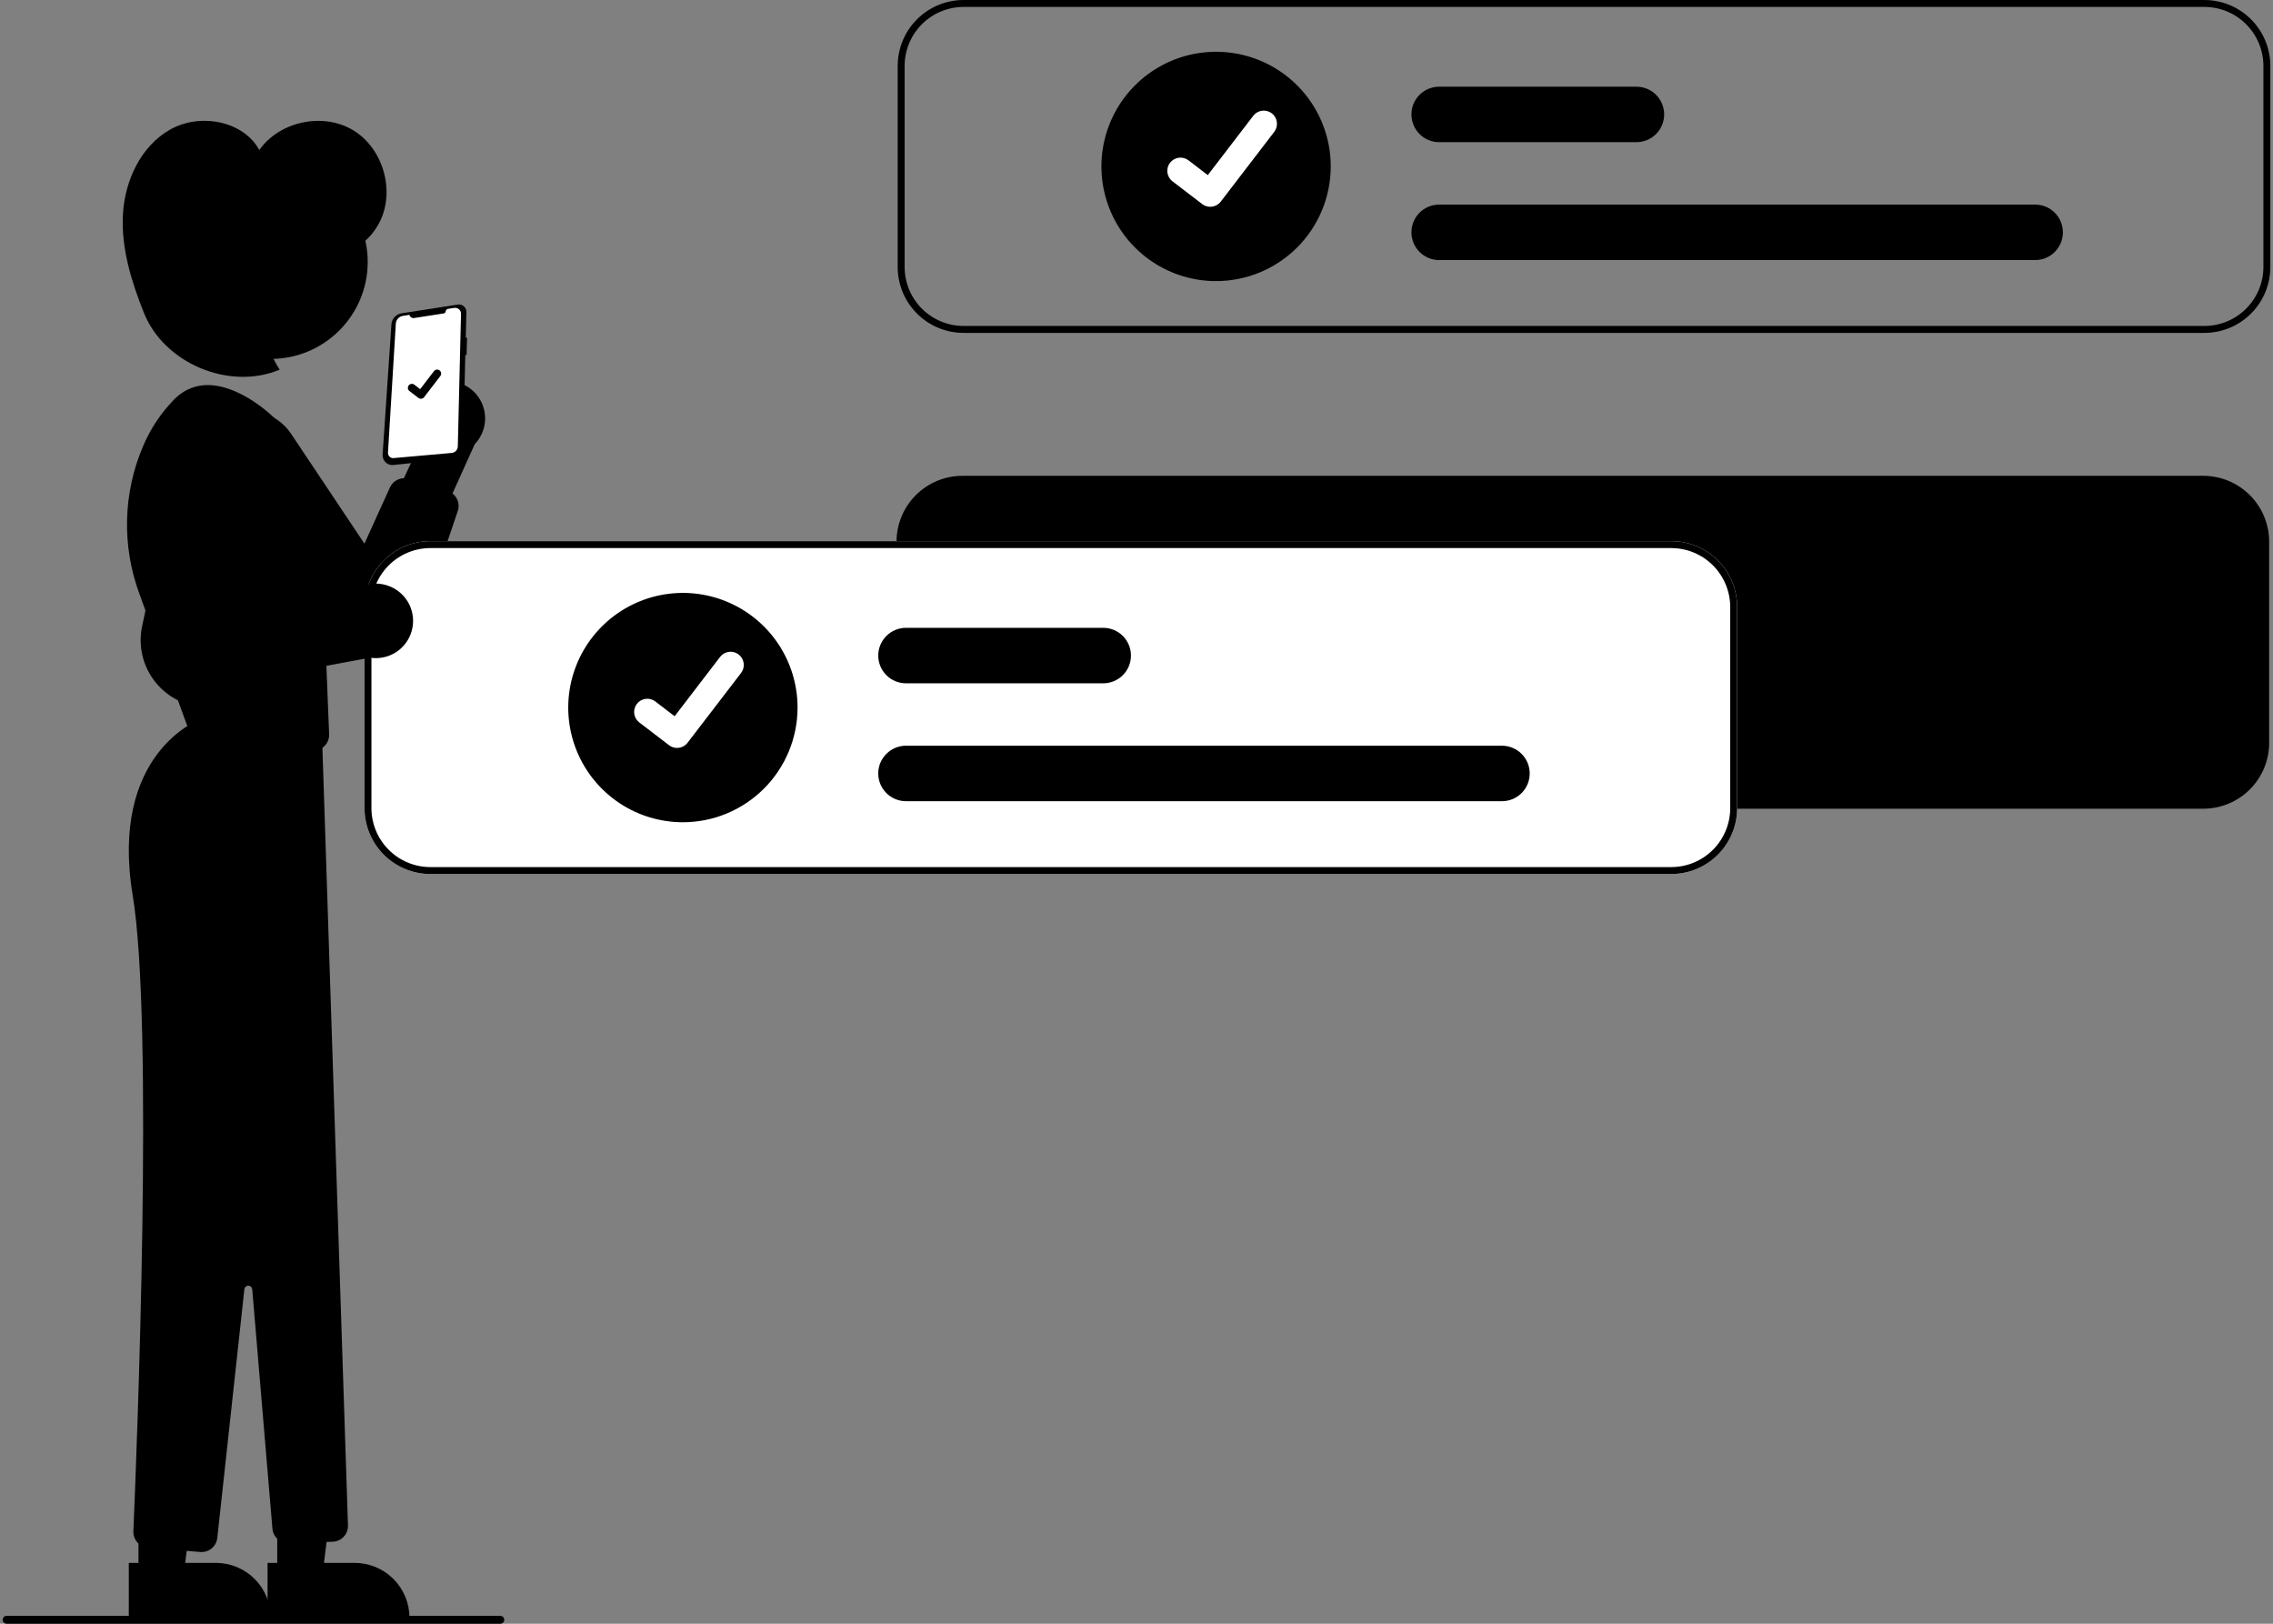 <svg width="140" height="100" viewBox="0 0 140 100" fill="none" xmlns="http://www.w3.org/2000/svg">
<rect x="0" y="0" width="140" height="100" fill="#808080" stroke="none"/>
<g clip-path="url(#clip0_3151_2023)">
<path d="M135.707 29.304H59.276C58.2 29.305 57.169 29.733 56.408 30.494C55.648 31.254 55.22 32.286 55.219 33.362V45.748C55.22 46.824 55.648 47.855 56.408 48.616C57.169 49.377 58.2 49.805 59.276 49.806H135.707C136.783 49.805 137.814 49.377 138.575 48.616C139.336 47.855 139.763 46.824 139.764 45.748V33.362C139.763 32.286 139.336 31.254 138.575 30.494C137.814 29.733 136.783 29.305 135.707 29.304Z" fill="#F2F2F2" style="fill:#F2F2F2;fill:color(display-p3 0.949 0.949 0.949);fill-opacity:1;"/>
<path d="M30.815 100H0.407C0.343 100 0.281 99.974 0.235 99.929C0.19 99.883 0.164 99.821 0.164 99.757C0.164 99.692 0.19 99.63 0.235 99.585C0.281 99.539 0.343 99.513 0.407 99.513H30.815C30.879 99.513 30.941 99.539 30.987 99.585C31.032 99.63 31.058 99.692 31.058 99.757C31.058 99.821 31.032 99.883 30.987 99.929C30.941 99.974 30.879 100 30.815 100Z" fill="#5A5A5A" style="fill:#5A5A5A;fill:color(display-p3 0.354 0.354 0.354);fill-opacity:1;"/>
<path d="M26.35 23.834C26.068 24.012 25.828 24.25 25.648 24.53C25.468 24.811 25.352 25.128 25.307 25.458C25.262 25.789 25.291 26.125 25.39 26.443C25.49 26.762 25.658 27.054 25.883 27.3L23.672 32.021L26.213 34.064L29.241 27.354C29.63 26.949 29.857 26.415 29.878 25.854C29.9 25.293 29.715 24.744 29.359 24.31C29.003 23.876 28.499 23.588 27.945 23.5C27.39 23.413 26.823 23.531 26.35 23.834Z" fill="#FFB8B8" style="fill:#FFB8B8;fill:color(display-p3 1 0.722 0.722);fill-opacity:1;"/>
<path d="M13.647 25.75C14.346 25.329 15.181 25.195 15.977 25.373C16.773 25.552 17.471 26.03 17.924 26.709L22.447 33.481L24.017 30.02C24.116 29.803 24.289 29.631 24.506 29.534C24.723 29.436 24.967 29.422 25.194 29.493L27.564 30.233C27.688 30.272 27.802 30.335 27.902 30.419C28.001 30.502 28.082 30.605 28.141 30.721C28.2 30.836 28.235 30.962 28.244 31.092C28.254 31.221 28.237 31.351 28.195 31.474L26.573 36.265C26.368 36.871 26.025 37.421 25.571 37.872C25.117 38.323 24.565 38.663 23.958 38.865C23.351 39.067 22.706 39.126 22.072 39.036C21.438 38.947 20.834 38.711 20.307 38.349C20.061 38.18 19.833 37.984 19.629 37.766L12.963 30.643C12.639 30.297 12.397 29.884 12.254 29.432C12.111 28.98 12.071 28.503 12.136 28.033C12.202 27.564 12.371 27.116 12.633 26.721C12.894 26.325 13.241 25.994 13.647 25.75Z" fill="#CCCCCC" style="fill:#CCCCCC;fill:color(display-p3 0.8 0.8 0.8);fill-opacity:1;"/>
<path d="M28.279 18.752C28.401 18.755 28.516 18.806 28.6 18.894C28.683 18.982 28.729 19.099 28.726 19.221L28.687 20.793L28.766 20.8L28.737 21.868L28.66 21.858L28.52 27.49C28.516 27.683 28.441 27.867 28.31 28.009C28.179 28.151 28.002 28.24 27.81 28.26L24.229 28.637C24.141 28.646 24.053 28.637 23.97 28.608C23.887 28.579 23.812 28.533 23.748 28.472C23.685 28.412 23.636 28.338 23.605 28.256C23.573 28.174 23.56 28.086 23.566 27.999L24.109 19.979C24.12 19.811 24.189 19.651 24.303 19.527C24.417 19.402 24.57 19.32 24.737 19.295L28.194 18.758C28.222 18.753 28.251 18.751 28.279 18.752Z" fill="#5A5A5A" style="fill:#5A5A5A;fill:color(display-p3 0.354 0.354 0.354);fill-opacity:1;"/>
<path d="M25.508 19.586L27.325 19.304C27.358 19.299 27.388 19.283 27.411 19.259C27.434 19.235 27.448 19.204 27.452 19.172C27.456 19.134 27.472 19.099 27.498 19.072C27.524 19.045 27.558 19.027 27.595 19.022L27.978 18.962C28.03 18.954 28.084 18.957 28.134 18.972C28.185 18.987 28.232 19.013 28.272 19.048C28.311 19.082 28.343 19.126 28.364 19.174C28.386 19.223 28.396 19.275 28.395 19.328L28.198 27.493C28.195 27.595 28.156 27.692 28.086 27.765C28.017 27.84 27.923 27.885 27.822 27.894L24.243 28.212C24.198 28.216 24.152 28.211 24.109 28.195C24.065 28.18 24.026 28.155 23.993 28.123C23.96 28.092 23.935 28.053 23.918 28.01C23.902 27.967 23.895 27.922 23.897 27.876L24.38 19.93C24.387 19.813 24.434 19.702 24.513 19.616C24.592 19.529 24.698 19.472 24.814 19.454L25.218 19.391C25.233 19.454 25.271 19.509 25.325 19.546C25.378 19.582 25.444 19.596 25.508 19.586Z" fill="white" style="fill:white;fill-opacity:1;"/>
<path d="M17.076 97.047L19.857 97.047L21.18 86.32L17.075 86.321L17.076 97.047Z" fill="#FFB8B8" style="fill:#FFB8B8;fill:color(display-p3 1 0.722 0.722);fill-opacity:1;"/>
<path d="M25.221 99.629L16.48 99.63L16.48 96.253L21.843 96.252C22.287 96.252 22.726 96.34 23.136 96.509C23.545 96.679 23.918 96.928 24.231 97.241C24.545 97.555 24.794 97.927 24.963 98.337C25.133 98.746 25.22 99.185 25.221 99.629Z" fill="#393939" style="fill:#393939;fill:color(display-p3 0.225 0.225 0.225);fill-opacity:1;"/>
<path d="M8.529 97.047L11.31 97.047L12.632 86.32L8.528 86.321L8.529 97.047Z" fill="#FFB8B8" style="fill:#FFB8B8;fill:color(display-p3 1 0.722 0.722);fill-opacity:1;"/>
<path d="M16.673 99.629L7.933 99.63L7.933 96.253L13.296 96.252C14.192 96.252 15.051 96.608 15.684 97.241C16.317 97.874 16.673 98.733 16.673 99.629Z" fill="#393939" style="fill:#393939;fill:color(display-p3 0.225 0.225 0.225);fill-opacity:1;"/>
<path d="M16.673 22.104C19.973 22.104 22.648 19.429 22.648 16.13C22.648 12.83 19.973 10.155 16.673 10.155C13.374 10.155 10.699 12.83 10.699 16.13C10.699 19.429 13.374 22.104 16.673 22.104Z" fill="#FFB8B8" style="fill:#FFB8B8;fill:color(display-p3 1 0.722 0.722);fill-opacity:1;"/>
<path d="M19.748 32.115C19.699 30.578 19.267 29.079 18.49 27.753C17.713 26.427 16.617 25.316 15.302 24.522C13.758 23.612 12.068 23.258 10.724 24.602C9.917 25.429 9.271 26.399 8.818 27.463C7.575 30.361 7.493 33.626 8.591 36.583L11.79 45.421L19.195 46.223C19.334 46.239 19.474 46.223 19.607 46.179C19.74 46.135 19.861 46.063 19.964 45.967C20.066 45.872 20.146 45.755 20.2 45.626C20.253 45.496 20.277 45.357 20.272 45.217L19.748 32.115Z" fill="#393939" style="fill:#393939;fill:color(display-p3 0.225 0.225 0.225);fill-opacity:1;"/>
<path d="M12.26 44.333C12.26 44.333 6.728 46.398 8.174 55.143C9.472 62.99 8.44 89.036 8.215 94.301C8.204 94.552 8.291 94.797 8.457 94.986C8.623 95.174 8.856 95.291 9.106 95.311L12.336 95.581C12.589 95.602 12.84 95.523 13.036 95.362C13.231 95.2 13.356 94.969 13.384 94.716L15.052 79.397C15.058 79.337 15.087 79.282 15.132 79.242C15.177 79.201 15.236 79.18 15.296 79.18C15.357 79.181 15.415 79.204 15.459 79.246C15.503 79.287 15.531 79.343 15.536 79.403L16.779 94.144C16.799 94.392 16.915 94.623 17.101 94.788C17.287 94.954 17.53 95.042 17.779 95.034L20.491 94.949C20.619 94.945 20.745 94.915 20.861 94.863C20.978 94.81 21.083 94.735 21.17 94.641C21.258 94.548 21.326 94.439 21.371 94.319C21.416 94.199 21.437 94.072 21.433 93.944L19.835 45.354L12.26 44.333Z" fill="#393939" style="fill:#393939;fill:color(display-p3 0.225 0.225 0.225);fill-opacity:1;"/>
<path d="M17.872 15.736C19.87 16.555 22.422 15.598 23.388 13.666C24.355 11.735 23.59 9.119 21.736 8.011C19.881 6.904 17.216 7.472 15.973 9.238C14.963 7.418 12.315 6.953 10.498 7.969C8.68 8.985 7.69 11.113 7.572 13.192C7.455 15.271 8.087 17.32 8.858 19.254C10.105 22.383 14.12 24.067 17.227 22.765C15.805 20.647 16.085 17.548 17.872 15.736Z" fill="#393939" style="fill:#393939;fill:color(display-p3 0.225 0.225 0.225);fill-opacity:1;"/>
<path d="M25.925 24.558C25.871 24.559 25.82 24.541 25.777 24.509L25.774 24.508L25.219 24.082C25.193 24.063 25.172 24.038 25.155 24.01C25.139 23.982 25.129 23.951 25.124 23.919C25.12 23.887 25.122 23.854 25.131 23.823C25.139 23.791 25.154 23.762 25.173 23.736C25.193 23.711 25.218 23.689 25.246 23.673C25.274 23.657 25.305 23.646 25.337 23.642C25.369 23.638 25.402 23.64 25.433 23.648C25.464 23.657 25.494 23.671 25.519 23.691L25.879 23.967L26.729 22.857C26.749 22.832 26.774 22.81 26.802 22.794C26.83 22.778 26.861 22.767 26.893 22.763C26.925 22.759 26.958 22.761 26.989 22.769C27.02 22.777 27.05 22.792 27.075 22.812C27.127 22.852 27.161 22.91 27.17 22.975C27.179 23.04 27.161 23.106 27.121 23.158L26.121 24.462C26.098 24.492 26.068 24.516 26.034 24.533C26 24.55 25.963 24.558 25.925 24.558L25.925 24.558Z" fill="#E11931" style="fill:#E11931;fill:color(display-p3 0.882 0.098 0.192);fill-opacity:1;"/>
<path d="M135.779 0H59.348C58.272 0.001 57.241 0.429 56.48 1.19C55.719 1.95 55.291 2.982 55.291 4.058V16.444C55.291 17.52 55.719 18.551 56.48 19.312C57.241 20.073 58.272 20.501 59.348 20.502H135.779C136.854 20.501 137.886 20.073 138.647 19.312C139.407 18.551 139.835 17.52 139.836 16.444V4.058C139.835 2.982 139.407 1.95 138.647 1.19C137.886 0.429 136.854 0.001 135.779 0ZM139.409 16.444C139.408 17.407 139.025 18.329 138.344 19.01C137.664 19.69 136.741 20.073 135.779 20.075H59.348C58.386 20.073 57.463 19.69 56.782 19.01C56.102 18.329 55.719 17.407 55.718 16.444V4.058C55.719 3.095 56.102 2.173 56.782 1.492C57.463 0.811 58.386 0.428 59.348 0.427H135.779C136.741 0.428 137.664 0.811 138.344 1.492C139.025 2.173 139.408 3.095 139.409 4.058V16.444Z" fill="#5A5A5A" style="fill:#5A5A5A;fill:color(display-p3 0.354 0.354 0.354);fill-opacity:1;"/>
<path d="M74.902 17.313C73.505 17.313 72.14 16.899 70.978 16.123C69.817 15.347 68.912 14.244 68.377 12.954C67.843 11.663 67.703 10.243 67.975 8.873C68.248 7.503 68.92 6.245 69.908 5.257C70.896 4.269 72.154 3.597 73.524 3.324C74.894 3.052 76.314 3.192 77.605 3.726C78.895 4.261 79.998 5.166 80.774 6.327C81.55 7.489 81.964 8.854 81.964 10.251C81.962 12.123 81.217 13.918 79.894 15.242C78.57 16.566 76.774 17.311 74.902 17.313Z" fill="#E11931" style="fill:#E11931;fill:color(display-p3 0.882 0.098 0.192);fill-opacity:1;"/>
<path d="M125.35 16.017H88.642C88.189 16.017 87.754 15.837 87.434 15.517C87.114 15.196 86.934 14.762 86.934 14.309C86.934 13.855 87.114 13.421 87.434 13.1C87.754 12.78 88.189 12.6 88.642 12.6H125.35C125.804 12.6 126.238 12.78 126.558 13.1C126.879 13.421 127.059 13.855 127.059 14.309C127.059 14.762 126.879 15.196 126.558 15.517C126.238 15.837 125.804 16.017 125.35 16.017Z" fill="#CCCCCC" style="fill:#CCCCCC;fill:color(display-p3 0.8 0.8 0.8);fill-opacity:1;"/>
<path d="M100.791 8.756H88.642C88.189 8.756 87.754 8.576 87.434 8.256C87.114 7.935 86.934 7.501 86.934 7.047C86.934 6.594 87.114 6.16 87.434 5.839C87.754 5.519 88.189 5.339 88.642 5.339H100.791C101.244 5.339 101.679 5.519 101.999 5.839C102.32 6.16 102.5 6.594 102.5 7.047C102.5 7.501 102.32 7.935 101.999 8.256C101.679 8.576 101.244 8.756 100.791 8.756Z" fill="#CCCCCC" style="fill:#CCCCCC;fill:color(display-p3 0.8 0.8 0.8);fill-opacity:1;"/>
<path d="M74.541 12.735C74.366 12.735 74.195 12.679 74.055 12.573L74.046 12.567L72.216 11.167C72.131 11.102 72.06 11.021 72.006 10.928C71.953 10.836 71.918 10.734 71.904 10.628C71.889 10.522 71.896 10.414 71.924 10.31C71.952 10.207 71.999 10.11 72.064 10.025C72.129 9.941 72.211 9.869 72.303 9.816C72.396 9.762 72.498 9.728 72.604 9.714C72.71 9.7 72.818 9.707 72.921 9.735C73.024 9.763 73.121 9.81 73.206 9.876L74.391 10.785L77.193 7.13C77.258 7.045 77.339 6.974 77.432 6.92C77.524 6.867 77.626 6.832 77.732 6.818C77.838 6.804 77.945 6.811 78.049 6.839C78.152 6.866 78.249 6.914 78.333 6.979L78.334 6.979L78.316 7.003L78.334 6.979C78.505 7.111 78.617 7.305 78.645 7.518C78.673 7.732 78.615 7.948 78.484 8.12L75.189 12.417C75.113 12.516 75.015 12.596 74.903 12.651C74.79 12.706 74.667 12.734 74.542 12.734L74.541 12.735Z" fill="white" style="fill:white;fill-opacity:1;"/>
<path d="M102.939 33.326H26.508C25.433 33.327 24.401 33.755 23.64 34.516C22.88 35.277 22.452 36.308 22.451 37.384V49.77C22.452 50.846 22.88 51.878 23.64 52.639C24.401 53.399 25.433 53.827 26.508 53.828H102.939C104.015 53.827 105.046 53.399 105.807 52.639C106.568 51.878 106.995 50.846 106.996 49.77V37.384C106.995 36.308 106.568 35.277 105.807 34.516C105.046 33.755 104.015 33.327 102.939 33.326Z" fill="white" style="fill:white;fill-opacity:1;"/>
<path d="M102.939 33.326H26.508C25.433 33.327 24.401 33.755 23.64 34.516C22.88 35.277 22.452 36.308 22.451 37.384V49.77C22.452 50.846 22.88 51.878 23.64 52.639C24.401 53.399 25.433 53.827 26.508 53.828H102.939C104.015 53.827 105.046 53.399 105.807 52.639C106.568 51.878 106.995 50.846 106.996 49.77V37.384C106.995 36.308 106.568 35.277 105.807 34.516C105.046 33.755 104.015 33.327 102.939 33.326ZM106.569 49.77C106.568 50.733 106.185 51.656 105.504 52.336C104.824 53.017 103.901 53.4 102.939 53.401H26.508C25.546 53.4 24.623 53.017 23.943 52.336C23.262 51.656 22.879 50.733 22.878 49.77V37.384C22.879 36.422 23.262 35.499 23.943 34.818C24.623 34.138 25.546 33.755 26.508 33.754H102.939C103.901 33.755 104.824 34.138 105.504 34.818C106.185 35.499 106.568 36.422 106.569 37.384V49.77Z" fill="#5A5A5A" style="fill:#5A5A5A;fill:color(display-p3 0.354 0.354 0.354);fill-opacity:1;"/>
<path d="M42.062 50.64C40.665 50.64 39.3 50.225 38.138 49.45C36.977 48.673 36.072 47.571 35.537 46.28C35.003 44.99 34.863 43.57 35.135 42.2C35.408 40.83 36.08 39.571 37.068 38.584C38.056 37.596 39.314 36.923 40.684 36.651C42.054 36.378 43.474 36.518 44.764 37.053C46.055 37.587 47.158 38.492 47.934 39.654C48.71 40.815 49.124 42.181 49.124 43.577C49.122 45.45 48.377 47.245 47.053 48.569C45.729 49.893 43.934 50.638 42.062 50.64Z" fill="#E11931" style="fill:#E11931;fill:color(display-p3 0.882 0.098 0.192);fill-opacity:1;"/>
<path d="M92.51 49.343H55.802C55.349 49.343 54.914 49.163 54.594 48.843C54.273 48.523 54.093 48.088 54.093 47.635C54.093 47.182 54.273 46.747 54.594 46.427C54.914 46.106 55.349 45.926 55.802 45.926H92.51C92.963 45.926 93.398 46.106 93.718 46.427C94.039 46.747 94.219 47.182 94.219 47.635C94.219 48.088 94.039 48.523 93.718 48.843C93.398 49.163 92.963 49.343 92.51 49.343Z" fill="#CCCCCC" style="fill:#CCCCCC;fill:color(display-p3 0.8 0.8 0.8);fill-opacity:1;"/>
<path d="M67.951 42.082H55.802C55.578 42.082 55.355 42.038 55.148 41.952C54.941 41.867 54.753 41.741 54.594 41.582C54.435 41.423 54.309 41.235 54.224 41.028C54.138 40.82 54.093 40.598 54.093 40.374C54.093 40.15 54.138 39.927 54.224 39.72C54.309 39.513 54.435 39.325 54.594 39.166C54.753 39.007 54.941 38.881 55.148 38.795C55.355 38.71 55.578 38.665 55.802 38.665H67.951C68.404 38.665 68.839 38.845 69.159 39.166C69.479 39.486 69.659 39.921 69.659 40.374C69.659 40.827 69.479 41.262 69.159 41.582C68.839 41.902 68.404 42.082 67.951 42.082Z" fill="#CCCCCC" style="fill:#CCCCCC;fill:color(display-p3 0.8 0.8 0.8);fill-opacity:1;"/>
<path d="M41.701 46.062C41.526 46.062 41.355 46.005 41.215 45.9L41.207 45.894L39.376 44.493C39.291 44.428 39.22 44.347 39.166 44.255C39.113 44.162 39.078 44.06 39.064 43.954C39.05 43.848 39.057 43.74 39.084 43.637C39.112 43.534 39.16 43.437 39.224 43.352C39.29 43.267 39.371 43.196 39.463 43.142C39.556 43.089 39.658 43.054 39.764 43.04C39.87 43.026 39.978 43.034 40.081 43.061C40.184 43.089 40.281 43.137 40.366 43.202L41.552 44.111L44.353 40.456C44.418 40.371 44.499 40.3 44.592 40.247C44.684 40.194 44.786 40.159 44.892 40.145C44.998 40.131 45.106 40.138 45.209 40.165C45.312 40.193 45.409 40.241 45.493 40.306L45.494 40.306L45.476 40.33L45.494 40.306C45.665 40.437 45.777 40.631 45.805 40.845C45.833 41.059 45.776 41.275 45.645 41.446L42.349 45.743C42.273 45.842 42.175 45.922 42.063 45.977C41.95 46.032 41.827 46.061 41.702 46.061L41.701 46.062Z" fill="white" style="fill:white;fill-opacity:1;"/>
<path d="M24.03 36.121C23.723 35.991 23.391 35.93 23.058 35.942C22.724 35.954 22.398 36.039 22.101 36.191C21.804 36.343 21.544 36.559 21.34 36.822C21.135 37.086 20.991 37.391 20.917 37.716L15.779 38.596L15.553 41.849L22.791 40.504C23.345 40.592 23.913 40.473 24.386 40.171C24.859 39.868 25.204 39.403 25.357 38.862C25.51 38.322 25.459 37.745 25.215 37.239C24.97 36.734 24.548 36.336 24.03 36.121Z" fill="#FFB8B8" style="fill:#FFB8B8;fill:color(display-p3 1 0.722 0.722);fill-opacity:1;"/>
<path d="M15.204 26.785C15.949 27.119 16.536 27.727 16.844 28.483C17.152 29.239 17.158 30.084 16.859 30.844L13.881 38.424L17.62 37.737C17.853 37.694 18.094 37.738 18.298 37.86C18.501 37.983 18.653 38.175 18.724 38.402L19.469 40.77C19.508 40.894 19.522 41.025 19.51 41.154C19.498 41.283 19.46 41.408 19.398 41.523C19.337 41.637 19.253 41.738 19.153 41.819C19.052 41.901 18.936 41.961 18.811 41.997L13.951 43.401C13.337 43.578 12.689 43.611 12.06 43.496C11.43 43.381 10.836 43.122 10.324 42.739C9.811 42.355 9.395 41.859 9.106 41.287C8.818 40.716 8.666 40.086 8.663 39.446C8.661 39.147 8.692 38.849 8.755 38.556L10.796 29.017C10.896 28.554 11.097 28.119 11.386 27.744C11.675 27.368 12.045 27.062 12.467 26.848C12.89 26.634 13.355 26.517 13.829 26.506C14.302 26.495 14.772 26.59 15.204 26.785Z" fill="#CCCCCC" style="fill:#CCCCCC;fill:color(display-p3 0.8 0.8 0.8);fill-opacity:1;"/>
</g>
<defs>
<clipPath id="clip0_3151_2023">
<rect width="139.672" height="100" fill="white" style="fill:white;fill-opacity:1;" transform="translate(0.164)"/>
</clipPath>
</defs>
</svg>
